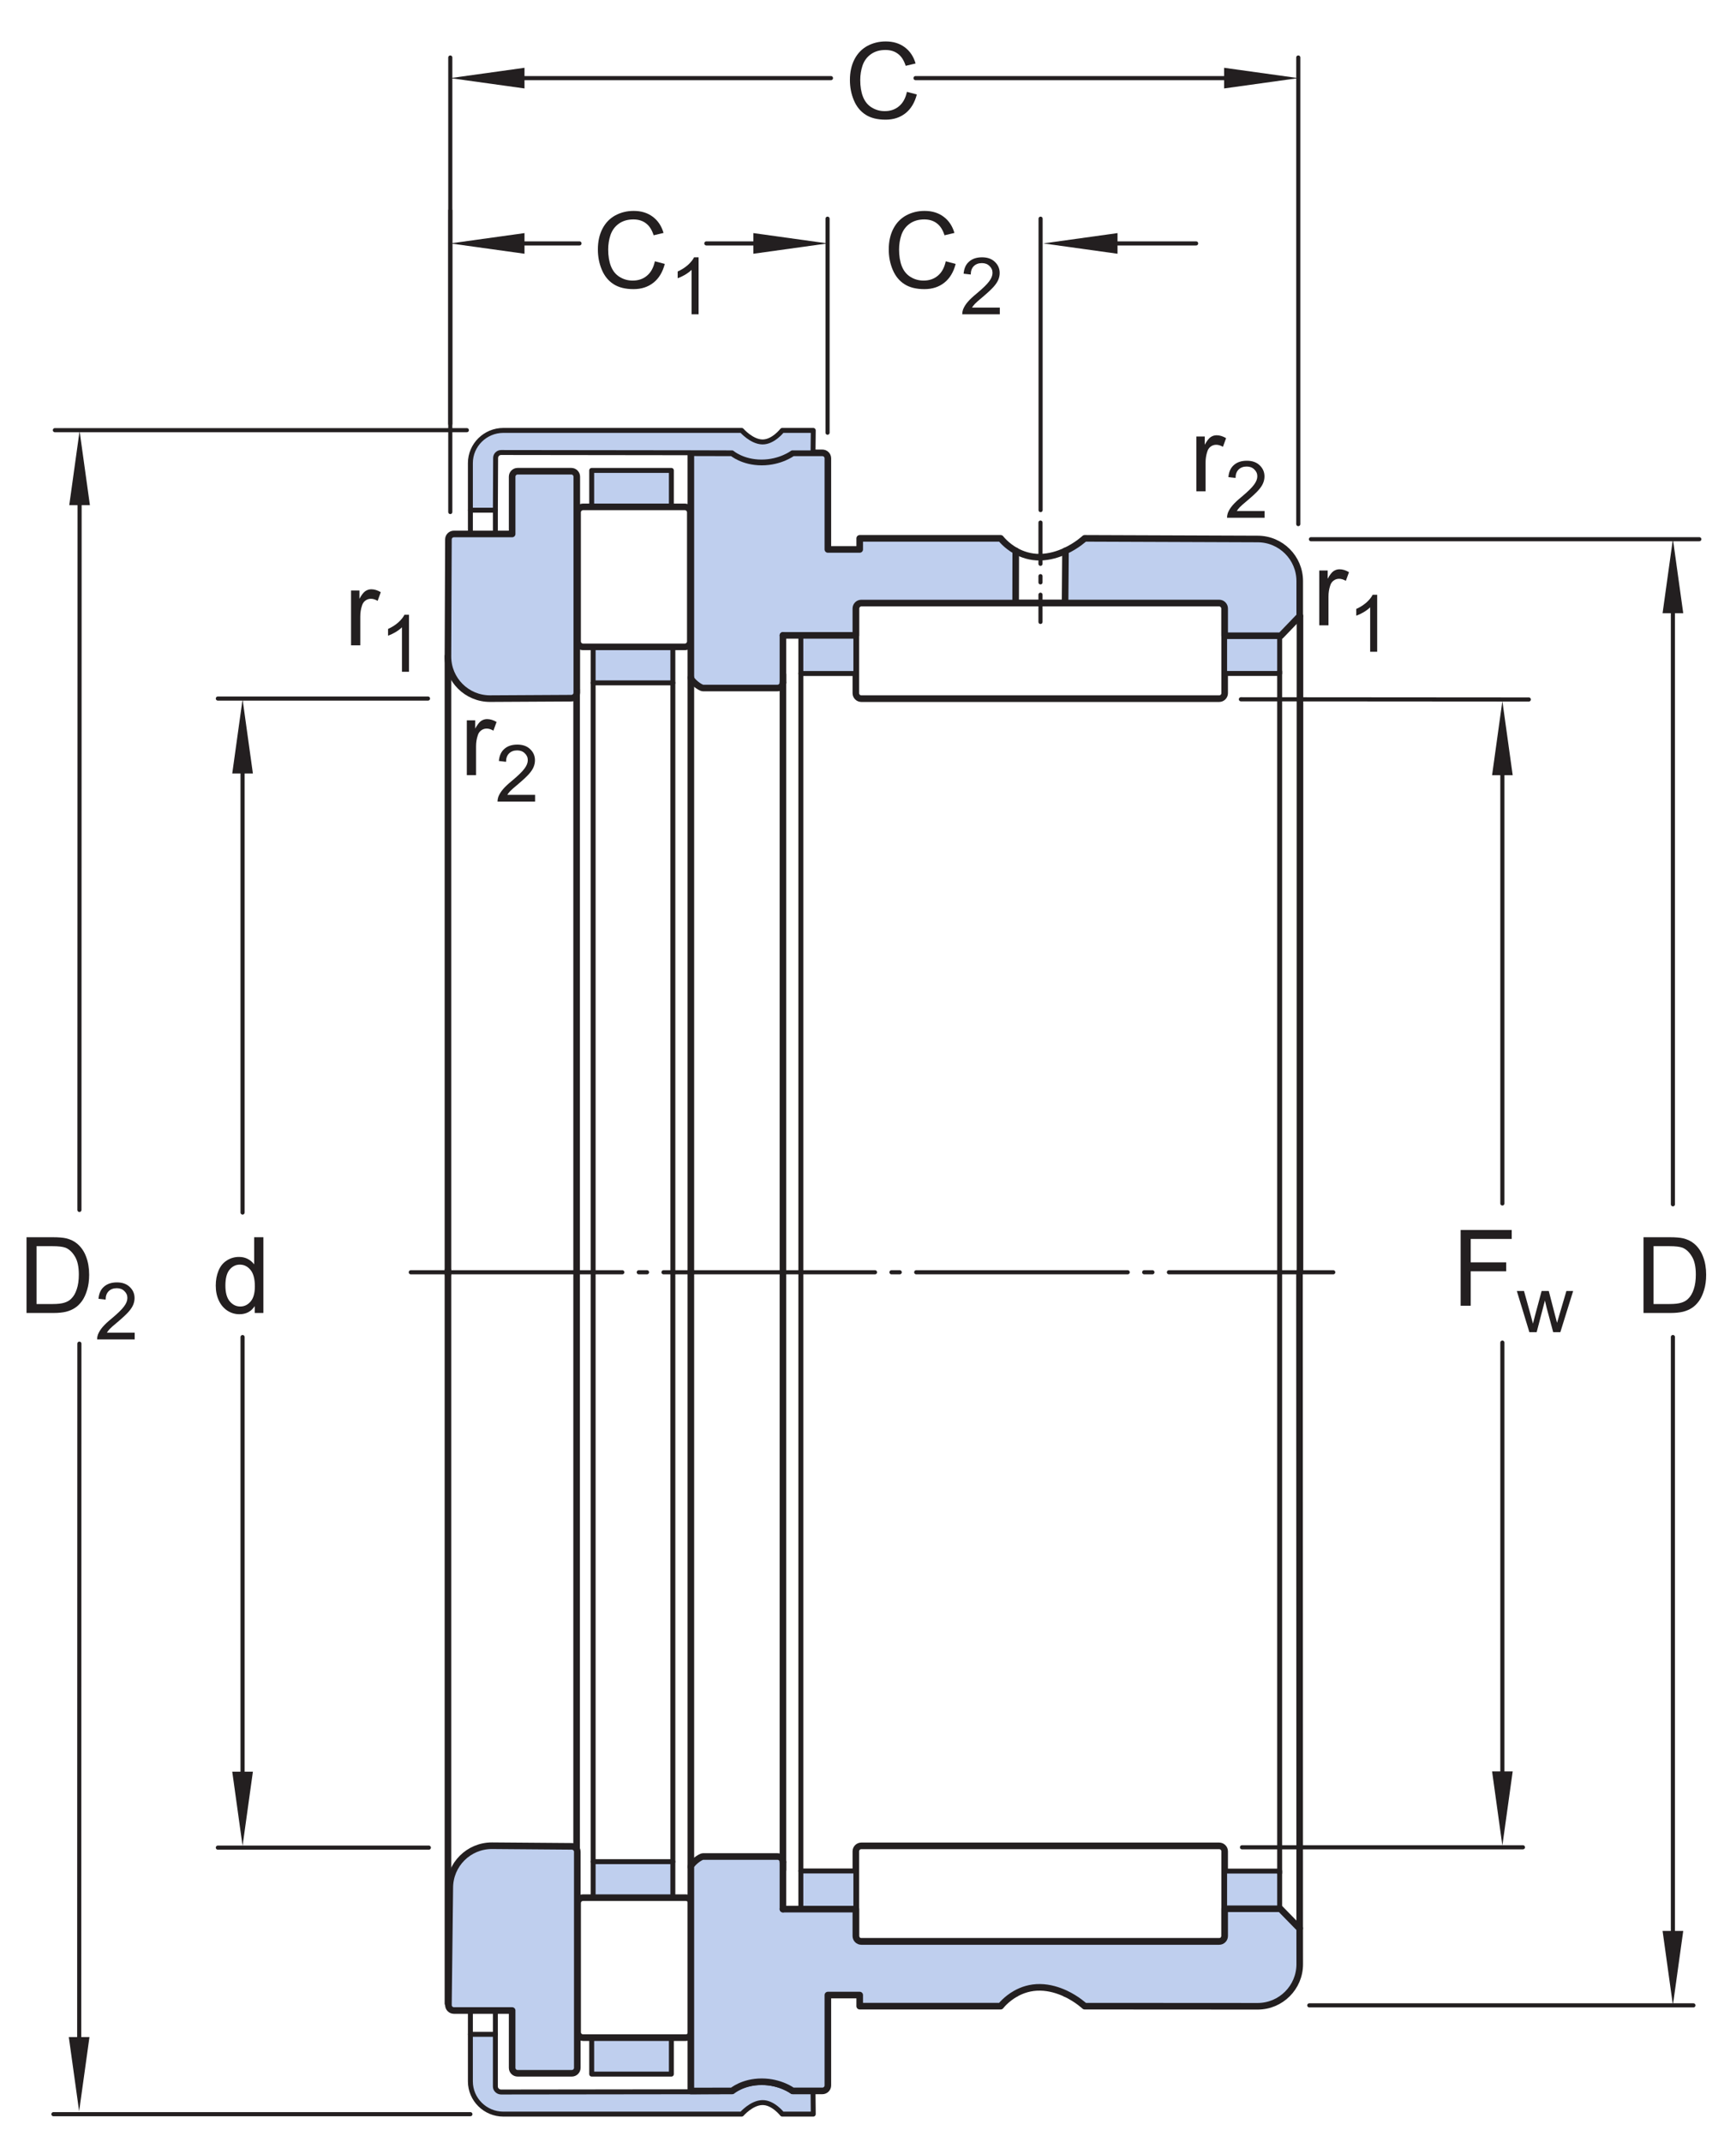 <?xml version="1.0" encoding="UTF-8"?>
<svg xmlns="http://www.w3.org/2000/svg" xmlns:xlink="http://www.w3.org/1999/xlink" width="197pt" height="243pt" viewBox="0 0 197 243" version="1.1">
<defs>
<g>
<symbol overflow="visible" id="glyph0-0">
<path style="stroke:none;" d="M 1.5 0 L 1.5 -7.5 L 7.5 -7.5 L 7.5 0 Z M 1.688 -0.188 L 7.312 -0.188 L 7.312 -7.312 L 1.688 -7.312 Z M 1.688 -0.188 "/>
</symbol>
<symbol overflow="visible" id="glyph0-1">
<path style="stroke:none;" d="M 0.984 0 L 0.984 -8.594 L 6.781 -8.594 L 6.781 -7.578 L 2.125 -7.578 L 2.125 -4.922 L 6.156 -4.922 L 6.156 -3.906 L 2.125 -3.906 L 2.125 0 Z M 0.984 0 "/>
</symbol>
<symbol overflow="visible" id="glyph0-2">
<path style="stroke:none;" d="M 0.781 0 L 0.781 -6.219 L 1.734 -6.219 L 1.734 -5.281 C 1.973 -5.719 2.191 -6.004 2.391 -6.141 C 2.598 -6.285 2.828 -6.359 3.078 -6.359 C 3.43 -6.359 3.789 -6.25 4.156 -6.031 L 3.797 -5.047 C 3.535 -5.203 3.281 -5.281 3.031 -5.281 C 2.789 -5.281 2.578 -5.207 2.391 -5.062 C 2.211 -4.926 2.086 -4.734 2.016 -4.484 C 1.891 -4.109 1.828 -3.703 1.828 -3.266 L 1.828 0 Z M 0.781 0 "/>
</symbol>
<symbol overflow="visible" id="glyph0-3">
<path style="stroke:none;" d="M 0.922 0 L 0.922 -8.594 L 3.891 -8.594 C 4.555 -8.594 5.066 -8.551 5.422 -8.469 C 5.91 -8.352 6.328 -8.148 6.672 -7.859 C 7.129 -7.473 7.469 -6.977 7.688 -6.375 C 7.914 -5.781 8.031 -5.102 8.031 -4.344 C 8.031 -3.688 7.953 -3.109 7.797 -2.609 C 7.648 -2.109 7.457 -1.691 7.219 -1.359 C 6.977 -1.023 6.711 -0.766 6.422 -0.578 C 6.141 -0.391 5.801 -0.242 5.406 -0.141 C 5.008 -0.047 4.551 0 4.031 0 Z M 2.062 -1.016 L 3.891 -1.016 C 4.461 -1.016 4.91 -1.066 5.234 -1.172 C 5.555 -1.273 5.812 -1.426 6 -1.625 C 6.27 -1.883 6.477 -2.242 6.625 -2.703 C 6.781 -3.16 6.859 -3.711 6.859 -4.359 C 6.859 -5.254 6.707 -5.941 6.406 -6.422 C 6.113 -6.91 5.758 -7.238 5.344 -7.406 C 5.031 -7.52 4.539 -7.578 3.875 -7.578 L 2.062 -7.578 Z M 2.062 -1.016 "/>
</symbol>
<symbol overflow="visible" id="glyph0-4">
<path style="stroke:none;" d="M 4.828 0 L 4.828 -0.781 C 4.43 -0.164 3.852 0.141 3.094 0.141 C 2.594 0.141 2.133 0.004 1.719 -0.266 C 1.301 -0.547 0.977 -0.93 0.75 -1.422 C 0.52 -1.91 0.406 -2.473 0.406 -3.109 C 0.406 -3.723 0.508 -4.285 0.719 -4.797 C 0.926 -5.305 1.238 -5.691 1.656 -5.953 C 2.07 -6.223 2.535 -6.359 3.047 -6.359 C 3.422 -6.359 3.754 -6.281 4.047 -6.125 C 4.336 -5.969 4.578 -5.766 4.766 -5.516 L 4.766 -8.594 L 5.812 -8.594 L 5.812 0 Z M 1.5 -3.109 C 1.5 -2.305 1.664 -1.707 2 -1.312 C 2.332 -0.926 2.727 -0.734 3.188 -0.734 C 3.645 -0.734 4.035 -0.922 4.359 -1.297 C 4.68 -1.672 4.844 -2.242 4.844 -3.016 C 4.844 -3.867 4.676 -4.492 4.344 -4.891 C 4.02 -5.285 3.617 -5.484 3.141 -5.484 C 2.672 -5.484 2.281 -5.289 1.969 -4.906 C 1.656 -4.531 1.5 -3.93 1.5 -3.109 Z M 1.5 -3.109 "/>
</symbol>
<symbol overflow="visible" id="glyph0-5">
<path style="stroke:none;" d="M 7.062 -3.016 L 8.188 -2.719 C 7.945 -1.789 7.52 -1.082 6.906 -0.594 C 6.289 -0.102 5.535 0.141 4.641 0.141 C 3.711 0.141 2.957 -0.047 2.375 -0.422 C 1.789 -0.797 1.348 -1.336 1.047 -2.047 C 0.742 -2.766 0.594 -3.535 0.594 -4.359 C 0.594 -5.254 0.766 -6.035 1.109 -6.703 C 1.453 -7.367 1.938 -7.875 2.562 -8.219 C 3.195 -8.562 3.895 -8.734 4.656 -8.734 C 5.508 -8.734 6.227 -8.516 6.812 -8.078 C 7.406 -7.641 7.816 -7.023 8.047 -6.234 L 6.922 -5.969 C 6.723 -6.594 6.43 -7.047 6.047 -7.328 C 5.672 -7.617 5.195 -7.766 4.625 -7.766 C 3.969 -7.766 3.414 -7.602 2.969 -7.281 C 2.531 -6.969 2.219 -6.547 2.031 -6.016 C 1.852 -5.484 1.766 -4.93 1.766 -4.359 C 1.766 -3.629 1.867 -2.992 2.078 -2.453 C 2.297 -1.91 2.629 -1.504 3.078 -1.234 C 3.523 -0.961 4.016 -0.828 4.547 -0.828 C 5.18 -0.828 5.719 -1.008 6.156 -1.375 C 6.602 -1.738 6.906 -2.285 7.062 -3.016 Z M 7.062 -3.016 "/>
</symbol>
<symbol overflow="visible" id="glyph1-0">
<path style="stroke:none;" d="M 1.125 0 L 1.125 -5.625 L 5.625 -5.625 L 5.625 0 Z M 1.266 -0.141 L 5.484 -0.141 L 5.484 -5.484 L 1.266 -5.484 Z M 1.266 -0.141 "/>
</symbol>
<symbol overflow="visible" id="glyph1-1">
<path style="stroke:none;" d="M 1.453 0 L 0.031 -4.672 L 0.844 -4.672 L 1.594 -1.969 L 1.859 -0.969 C 1.867 -1.02 1.953 -1.344 2.109 -1.938 L 2.844 -4.672 L 3.656 -4.672 L 4.359 -1.953 L 4.594 -1.062 L 4.859 -1.969 L 5.656 -4.672 L 6.422 -4.672 L 4.969 0 L 4.156 0 L 3.406 -2.797 L 3.219 -3.594 L 2.281 0 Z M 1.453 0 "/>
</symbol>
<symbol overflow="visible" id="glyph1-2">
<path style="stroke:none;" d="M 3.359 0 L 2.562 0 L 2.562 -5.047 C 2.375 -4.859 2.125 -4.672 1.812 -4.484 C 1.5 -4.305 1.223 -4.176 0.984 -4.094 L 0.984 -4.859 C 1.422 -5.055 1.805 -5.301 2.141 -5.594 C 2.473 -5.895 2.707 -6.188 2.844 -6.469 L 3.359 -6.469 Z M 3.359 0 "/>
</symbol>
<symbol overflow="visible" id="glyph1-3">
<path style="stroke:none;" d="M 4.531 -0.766 L 4.531 0 L 0.266 0 C 0.266 -0.188 0.297 -0.367 0.359 -0.547 C 0.473 -0.836 0.648 -1.125 0.891 -1.406 C 1.129 -1.688 1.473 -2.008 1.922 -2.375 C 2.617 -2.957 3.086 -3.414 3.328 -3.75 C 3.578 -4.082 3.703 -4.398 3.703 -4.703 C 3.703 -5.016 3.586 -5.273 3.359 -5.484 C 3.141 -5.703 2.852 -5.812 2.5 -5.812 C 2.113 -5.812 1.805 -5.695 1.578 -5.469 C 1.348 -5.238 1.234 -4.922 1.234 -4.516 L 0.422 -4.609 C 0.473 -5.211 0.68 -5.672 1.047 -5.984 C 1.41 -6.305 1.898 -6.469 2.516 -6.469 C 3.129 -6.469 3.613 -6.297 3.969 -5.953 C 4.332 -5.609 4.516 -5.188 4.516 -4.688 C 4.516 -4.426 4.461 -4.172 4.359 -3.922 C 4.254 -3.672 4.078 -3.406 3.828 -3.125 C 3.586 -2.852 3.188 -2.477 2.625 -2 C 2.145 -1.602 1.836 -1.332 1.703 -1.188 C 1.566 -1.039 1.457 -0.898 1.375 -0.766 Z M 4.531 -0.766 "/>
</symbol>
</g>
</defs>
<g id="surface1">
<path style="fill:none;stroke-width:7.48;stroke-linecap:round;stroke-linejoin:round;stroke:rgb(13.73%,12.16%,12.549%);stroke-opacity:1;stroke-miterlimit:4;" d="M 1383.516 1637.344 C 1386.953 1637.344 1389.727 1640.156 1389.727 1643.555 L 1389.727 1739.648 C 1389.727 1743.047 1386.953 1745.82 1383.516 1745.82 L 977.422 1745.82 C 973.984 1745.82 971.211 1743.047 971.211 1739.648 L 971.211 1643.555 C 971.211 1640.156 973.984 1637.344 977.422 1637.344 Z M 1383.516 1637.344 " transform="matrix(0.1,0,0,-0.1,0,243)"/>
<path style="fill-rule:nonzero;fill:rgb(74.864%,81.065%,93.063%);fill-opacity:1;stroke-width:5.61;stroke-linecap:round;stroke-linejoin:round;stroke:rgb(13.73%,12.16%,12.549%);stroke-opacity:1;stroke-miterlimit:4;" d="M 908.789 1665.859 L 971.211 1665.859 L 971.211 1709.141 L 908.789 1709.141 Z M 908.789 1665.859 " transform="matrix(0.1,0,0,-0.1,0,243)"/>
<path style="fill:none;stroke-width:4.68;stroke-linecap:round;stroke-linejoin:round;stroke:rgb(13.73%,12.16%,12.549%);stroke-opacity:1;stroke-dasharray:240,18.71,9.35,18.71;stroke-miterlimit:4;" d="M 466.172 986.562 L 1512.969 986.562 " transform="matrix(0.1,0,0,-0.1,0,243)"/>
<path style="fill-rule:nonzero;fill:rgb(74.864%,81.065%,93.063%);fill-opacity:1;stroke-width:5.61;stroke-linecap:round;stroke-linejoin:round;stroke:rgb(13.73%,12.16%,12.549%);stroke-opacity:1;stroke-miterlimit:4;" d="M 1389.688 1665.938 L 1452.148 1665.938 L 1452.148 1709.219 L 1389.688 1709.219 Z M 1389.688 1665.938 " transform="matrix(0.1,0,0,-0.1,0,243)"/>
<path style="fill:none;stroke-width:5.61;stroke-linecap:round;stroke-linejoin:round;stroke:rgb(13.73%,12.16%,12.549%);stroke-opacity:1;stroke-miterlimit:4;" d="M 908.789 1665.859 L 908.789 986.562 " transform="matrix(0.1,0,0,-0.1,0,243)"/>
<path style="fill:none;stroke-width:5.61;stroke-linecap:round;stroke-linejoin:round;stroke:rgb(13.73%,12.16%,12.549%);stroke-opacity:1;stroke-miterlimit:4;" d="M 1452.148 1668.047 L 1452.148 986.562 " transform="matrix(0.1,0,0,-0.1,0,243)"/>
<path style="fill:none;stroke-width:7.48;stroke-linecap:round;stroke-linejoin:round;stroke:rgb(13.73%,12.16%,12.549%);stroke-opacity:1;stroke-miterlimit:4;" d="M 508.32 1685.508 L 508.32 984.375 " transform="matrix(0.1,0,0,-0.1,0,243)"/>
<path style="fill:none;stroke-width:7.48;stroke-linecap:round;stroke-linejoin:round;stroke:rgb(13.73%,12.16%,12.549%);stroke-opacity:1;stroke-miterlimit:4;" d="M 888.477 1664.766 L 888.477 987.695 " transform="matrix(0.1,0,0,-0.1,0,243)"/>
<path style="fill:none;stroke-width:4.68;stroke-linecap:round;stroke-linejoin:round;stroke:rgb(13.73%,12.16%,12.549%);stroke-opacity:1;stroke-dasharray:46.77,14.03,7.02,14.03;stroke-miterlimit:4;" d="M 1180.742 1837.109 L 1180.742 1724.414 " transform="matrix(0.1,0,0,-0.1,0,243)"/>
<path style="fill:none;stroke-width:7.48;stroke-linecap:round;stroke-linejoin:round;stroke:rgb(13.73%,12.16%,12.549%);stroke-opacity:1;stroke-miterlimit:4;" d="M 1208.633 1745.82 L 1152.773 1745.82 " transform="matrix(0.1,0,0,-0.1,0,243)"/>
<path style="fill-rule:nonzero;fill:rgb(74.864%,81.065%,93.063%);fill-opacity:1;stroke-width:7.48;stroke-linecap:round;stroke-linejoin:round;stroke:rgb(13.73%,12.16%,12.549%);stroke-opacity:1;stroke-miterlimit:4;" d="M 888.477 1709.141 L 971.211 1709.141 L 971.211 1739.609 C 971.211 1743.047 973.984 1745.82 977.422 1745.82 L 1152.773 1745.82 L 1152.539 1745.859 L 1152.656 1805.117 L 1152.656 1804.961 C 1141.602 1811.172 1135.547 1819.219 1135.547 1819.219 L 975.586 1819.219 L 975.586 1806.641 L 939.453 1806.641 L 939.453 1910 C 939.453 1913.438 936.641 1916.211 933.242 1916.211 L 899.453 1916.211 C 899.453 1916.211 885.781 1905.781 864.414 1905.781 C 843.008 1905.781 830.977 1916.211 830.977 1916.211 L 783.984 1916.328 L 783.984 1661.133 C 783.984 1657.695 794.453 1649.414 797.891 1649.414 L 882.266 1649.414 C 885.703 1649.414 888.477 1652.188 888.477 1655.625 " transform="matrix(0.1,0,0,-0.1,0,243)"/>
<path style="fill:none;stroke-width:7.48;stroke-linecap:round;stroke-linejoin:round;stroke:rgb(13.73%,12.16%,12.549%);stroke-opacity:1;stroke-miterlimit:4;" d="M 1208.945 1804.883 C 1200.898 1801.133 1191.133 1798.086 1180.469 1797.852 C 1169.258 1797.656 1159.883 1800.938 1152.656 1804.961 " transform="matrix(0.1,0,0,-0.1,0,243)"/>
<path style=" stroke:none;fill-rule:nonzero;fill:rgb(74.864%,81.065%,93.063%);fill-opacity:1;" d="M 56.242 51.961 C 56.242 51.617 56.52 51.34 56.863 51.34 L 78.922 51.367 L 83.07 51.379 C 83.07 51.379 84.277 52.422 86.41 52.422 C 88.547 52.422 89.918 51.379 89.918 51.379 L 92.262 51.379 L 92.289 48.832 L 88.77 48.832 C 88.77 48.832 87.734 50.168 86.508 50.141 C 85.281 50.113 84.164 48.832 84.164 48.832 L 57.117 48.832 C 55.07 48.832 53.379 50.492 53.379 52.543 L 53.379 57.883 L 56.215 57.883 "/>
<path style="fill:none;stroke-width:5.61;stroke-linecap:round;stroke-linejoin:round;stroke:rgb(13.73%,12.16%,12.549%);stroke-opacity:1;stroke-miterlimit:4;" d="M 562.422 1910.391 C 562.422 1913.828 565.195 1916.602 568.633 1916.602 L 789.219 1916.328 L 830.703 1916.211 C 830.703 1916.211 842.773 1905.781 864.102 1905.781 C 885.469 1905.781 899.18 1916.211 899.18 1916.211 L 922.617 1916.211 L 922.891 1941.68 L 887.695 1941.68 C 887.695 1941.68 877.344 1928.32 865.078 1928.594 C 852.812 1928.867 841.641 1941.68 841.641 1941.68 L 571.172 1941.68 C 550.703 1941.68 533.789 1925.078 533.789 1904.57 L 533.789 1851.172 L 562.148 1851.172 Z M 562.422 1910.391 " transform="matrix(0.1,0,0,-0.1,0,243)"/>
<path style="fill:none;stroke-width:5.61;stroke-linecap:round;stroke-linejoin:round;stroke:rgb(13.73%,12.16%,12.549%);stroke-opacity:1;stroke-miterlimit:4;" d="M 533.789 1851.172 L 533.789 1823.906 " transform="matrix(0.1,0,0,-0.1,0,243)"/>
<path style="fill:none;stroke-width:5.61;stroke-linecap:round;stroke-linejoin:round;stroke:rgb(13.73%,12.16%,12.549%);stroke-opacity:1;stroke-miterlimit:4;" d="M 562.148 1851.172 L 562.148 1823.906 " transform="matrix(0.1,0,0,-0.1,0,243)"/>
<path style="fill-rule:nonzero;fill:rgb(74.864%,81.065%,93.063%);fill-opacity:1;stroke-width:5.61;stroke-linecap:round;stroke-linejoin:round;stroke:rgb(13.73%,12.16%,12.549%);stroke-opacity:1;stroke-miterlimit:4;" d="M 671.445 1855.469 L 761.875 1855.469 L 761.875 1896.289 L 671.445 1896.289 Z M 671.445 1855.469 " transform="matrix(0.1,0,0,-0.1,0,243)"/>
<path style="fill-rule:nonzero;fill:rgb(74.864%,81.065%,93.063%);fill-opacity:1;stroke-width:5.61;stroke-linecap:round;stroke-linejoin:round;stroke:rgb(13.73%,12.16%,12.549%);stroke-opacity:1;stroke-miterlimit:4;" d="M 673.086 1655.273 L 763.555 1655.273 L 763.555 1696.094 L 673.086 1696.094 Z M 673.086 1655.273 " transform="matrix(0.1,0,0,-0.1,0,243)"/>
<path style="fill:none;stroke-width:7.48;stroke-linecap:round;stroke-linejoin:round;stroke:rgb(13.73%,12.16%,12.549%);stroke-opacity:1;stroke-miterlimit:4;" d="M 777.109 1696.094 C 780.586 1696.094 783.359 1698.906 783.359 1702.344 L 783.359 1848.672 C 783.359 1852.148 780.586 1854.922 777.109 1854.922 L 661.719 1854.922 C 658.242 1854.922 655.43 1852.148 655.43 1848.672 L 655.43 1702.344 C 655.43 1698.906 658.242 1696.094 661.719 1696.094 Z M 777.109 1696.094 " transform="matrix(0.1,0,0,-0.1,0,243)"/>
<path style="fill:none;stroke-width:7.48;stroke-linecap:round;stroke-linejoin:round;stroke:rgb(13.73%,12.16%,12.549%);stroke-opacity:1;stroke-miterlimit:4;" d="M 654.336 1647.539 L 654.336 985.742 " transform="matrix(0.1,0,0,-0.1,0,243)"/>
<path style="fill:none;stroke-width:5.61;stroke-linecap:round;stroke-linejoin:round;stroke:rgb(13.73%,12.16%,12.549%);stroke-opacity:1;stroke-miterlimit:4;" d="M 673.086 1655.273 L 673.086 985.742 " transform="matrix(0.1,0,0,-0.1,0,243)"/>
<path style="fill:none;stroke-width:5.61;stroke-linecap:round;stroke-linejoin:round;stroke:rgb(13.73%,12.16%,12.549%);stroke-opacity:1;stroke-miterlimit:4;" d="M 763.555 1655.273 L 763.555 985.742 " transform="matrix(0.1,0,0,-0.1,0,243)"/>
<path style="fill:none;stroke-width:7.48;stroke-linecap:round;stroke-linejoin:round;stroke:rgb(13.73%,12.16%,12.549%);stroke-opacity:1;stroke-miterlimit:4;" d="M 783.984 1661.133 L 783.984 985.742 " transform="matrix(0.1,0,0,-0.1,0,243)"/>
<path style="fill:none;stroke-width:7.48;stroke-linecap:round;stroke-linejoin:round;stroke:rgb(13.73%,12.16%,12.549%);stroke-opacity:1;stroke-miterlimit:4;" d="M 1383.516 335.781 C 1386.953 335.781 1389.727 333.008 1389.727 329.57 L 1389.727 233.516 C 1389.727 230.078 1386.953 227.305 1383.516 227.305 L 977.422 227.305 C 973.984 227.305 971.211 230.078 971.211 233.516 L 971.211 329.57 C 971.211 333.008 973.984 335.781 977.422 335.781 Z M 1383.516 335.781 " transform="matrix(0.1,0,0,-0.1,0,243)"/>
<path style="fill-rule:nonzero;fill:rgb(74.864%,81.065%,93.063%);fill-opacity:1;stroke-width:5.61;stroke-linecap:round;stroke-linejoin:round;stroke:rgb(13.73%,12.16%,12.549%);stroke-opacity:1;stroke-miterlimit:4;" d="M 908.789 264.023 L 971.211 264.023 L 971.211 307.305 L 908.789 307.305 Z M 908.789 264.023 " transform="matrix(0.1,0,0,-0.1,0,243)"/>
<path style="fill-rule:nonzero;fill:rgb(74.864%,81.065%,93.063%);fill-opacity:1;stroke-width:5.61;stroke-linecap:round;stroke-linejoin:round;stroke:rgb(13.73%,12.16%,12.549%);stroke-opacity:1;stroke-miterlimit:4;" d="M 1389.688 263.945 L 1452.148 263.945 L 1452.148 307.188 L 1389.688 307.188 Z M 1389.688 263.945 " transform="matrix(0.1,0,0,-0.1,0,243)"/>
<path style="fill:none;stroke-width:5.61;stroke-linecap:round;stroke-linejoin:round;stroke:rgb(13.73%,12.16%,12.549%);stroke-opacity:1;stroke-miterlimit:4;" d="M 908.789 307.305 L 908.789 986.562 " transform="matrix(0.1,0,0,-0.1,0,243)"/>
<path style="fill:none;stroke-width:5.61;stroke-linecap:round;stroke-linejoin:round;stroke:rgb(13.73%,12.16%,12.549%);stroke-opacity:1;stroke-miterlimit:4;" d="M 1452.148 305.078 L 1452.148 986.562 " transform="matrix(0.1,0,0,-0.1,0,243)"/>
<path style="fill:none;stroke-width:7.48;stroke-linecap:round;stroke-linejoin:round;stroke:rgb(13.73%,12.16%,12.549%);stroke-opacity:1;stroke-miterlimit:4;" d="M 508.32 156.914 L 508.32 988.75 " transform="matrix(0.1,0,0,-0.1,0,243)"/>
<path style="fill:none;stroke-width:7.48;stroke-linecap:round;stroke-linejoin:round;stroke:rgb(13.73%,12.16%,12.549%);stroke-opacity:1;stroke-miterlimit:4;" d="M 888.477 308.398 L 888.477 985.469 " transform="matrix(0.1,0,0,-0.1,0,243)"/>
<path style=" stroke:none;fill-rule:nonzero;fill:rgb(74.864%,81.065%,93.063%);fill-opacity:1;" d="M 56.215 236.727 C 56.215 237.07 56.52 237.348 56.863 237.348 L 78.922 237.32 L 83.07 237.305 C 83.07 237.305 84.277 236.266 86.41 236.266 C 88.547 236.266 89.918 237.305 89.918 237.305 L 92.262 237.305 L 92.289 239.855 L 88.77 239.855 C 88.77 239.855 87.734 238.52 86.508 238.547 C 85.281 238.57 84.164 239.855 84.164 239.855 L 57.117 239.855 C 55.07 239.855 53.379 238.195 53.379 236.145 L 53.379 230.801 L 56.215 230.801 "/>
<path style="fill:none;stroke-width:5.61;stroke-linecap:round;stroke-linejoin:round;stroke:rgb(13.73%,12.16%,12.549%);stroke-opacity:1;stroke-miterlimit:4;" d="M 562.148 62.734 C 562.148 59.297 565.195 56.523 568.633 56.523 L 789.219 56.797 L 830.703 56.953 C 830.703 56.953 842.773 67.344 864.102 67.344 C 885.469 67.344 899.18 56.953 899.18 56.953 L 922.617 56.953 L 922.891 31.445 L 887.695 31.445 C 887.695 31.445 877.344 44.805 865.078 44.531 C 852.812 44.297 841.641 31.445 841.641 31.445 L 571.172 31.445 C 550.703 31.445 533.789 48.047 533.789 68.555 L 533.789 121.992 L 562.148 121.992 Z M 562.148 62.734 " transform="matrix(0.1,0,0,-0.1,0,243)"/>
<path style="fill:none;stroke-width:5.61;stroke-linecap:round;stroke-linejoin:round;stroke:rgb(13.73%,12.16%,12.549%);stroke-opacity:1;stroke-miterlimit:4;" d="M 533.789 121.992 L 533.789 149.258 " transform="matrix(0.1,0,0,-0.1,0,243)"/>
<path style="fill:none;stroke-width:5.61;stroke-linecap:round;stroke-linejoin:round;stroke:rgb(13.73%,12.16%,12.549%);stroke-opacity:1;stroke-miterlimit:4;" d="M 562.148 121.992 L 562.148 149.258 " transform="matrix(0.1,0,0,-0.1,0,243)"/>
<path style="fill-rule:nonzero;fill:rgb(74.864%,81.065%,93.063%);fill-opacity:1;stroke-width:5.61;stroke-linecap:round;stroke-linejoin:round;stroke:rgb(13.73%,12.16%,12.549%);stroke-opacity:1;stroke-miterlimit:4;" d="M 671.445 76.836 L 761.875 76.836 L 761.875 117.656 L 671.445 117.656 Z M 671.445 76.836 " transform="matrix(0.1,0,0,-0.1,0,243)"/>
<path style="fill-rule:nonzero;fill:rgb(74.864%,81.065%,93.063%);fill-opacity:1;stroke-width:5.61;stroke-linecap:round;stroke-linejoin:round;stroke:rgb(13.73%,12.16%,12.549%);stroke-opacity:1;stroke-miterlimit:4;" d="M 673.086 277.031 L 763.555 277.031 L 763.555 317.852 L 673.086 317.852 Z M 673.086 277.031 " transform="matrix(0.1,0,0,-0.1,0,243)"/>
<path style="fill:none;stroke-width:7.48;stroke-linecap:round;stroke-linejoin:round;stroke:rgb(13.73%,12.16%,12.549%);stroke-opacity:1;stroke-miterlimit:4;" d="M 778.242 277.031 C 781.719 277.031 784.492 274.258 784.492 270.781 L 784.492 124.453 C 784.492 121.016 781.719 118.203 778.242 118.203 L 661.719 118.203 C 658.242 118.203 655.43 121.016 655.43 124.453 L 655.43 270.781 C 655.43 274.258 658.242 277.031 661.719 277.031 Z M 778.242 277.031 " transform="matrix(0.1,0,0,-0.1,0,243)"/>
<path style="fill:none;stroke-width:7.48;stroke-linecap:round;stroke-linejoin:round;stroke:rgb(13.73%,12.16%,12.549%);stroke-opacity:1;stroke-miterlimit:4;" d="M 654.336 325.586 L 654.336 987.383 " transform="matrix(0.1,0,0,-0.1,0,243)"/>
<path style="fill:none;stroke-width:5.61;stroke-linecap:round;stroke-linejoin:round;stroke:rgb(13.73%,12.16%,12.549%);stroke-opacity:1;stroke-miterlimit:4;" d="M 673.086 317.852 L 673.086 987.383 " transform="matrix(0.1,0,0,-0.1,0,243)"/>
<path style="fill:none;stroke-width:5.61;stroke-linecap:round;stroke-linejoin:round;stroke:rgb(13.73%,12.16%,12.549%);stroke-opacity:1;stroke-miterlimit:4;" d="M 763.555 317.852 L 763.555 987.383 " transform="matrix(0.1,0,0,-0.1,0,243)"/>
<path style="fill:none;stroke-width:7.48;stroke-linecap:round;stroke-linejoin:round;stroke:rgb(13.73%,12.16%,12.549%);stroke-opacity:1;stroke-miterlimit:4;" d="M 783.984 311.992 L 783.984 987.383 " transform="matrix(0.1,0,0,-0.1,0,243)"/>
<path style=" stroke:none;fill-rule:nonzero;fill:rgb(74.864%,81.065%,93.063%);fill-opacity:1;" d="M 51.043 214.18 C 51.043 211.543 53.18 209.406 55.816 209.406 L 64.891 209.477 C 65.23 209.477 65.512 209.758 65.512 210.098 L 65.512 234.602 C 65.512 234.945 65.23 235.223 64.891 235.223 L 58.738 235.223 C 58.395 235.223 58.117 234.945 58.117 234.602 L 58.117 228.102 L 51.508 228.102 C 51.164 228.102 50.887 227.824 50.887 227.48 "/>
<path style="fill:none;stroke-width:7.48;stroke-linecap:round;stroke-linejoin:round;stroke:rgb(13.73%,12.16%,12.549%);stroke-opacity:1;stroke-miterlimit:4;" d="M 510.43 288.203 C 510.43 314.57 531.797 335.938 558.164 335.938 L 648.906 335.234 C 652.305 335.234 655.117 332.422 655.117 329.023 L 655.117 83.984 C 655.117 80.547 652.305 77.773 648.906 77.773 L 587.383 77.773 C 583.945 77.773 581.172 80.547 581.172 83.984 L 581.172 148.984 L 515.078 148.984 C 511.641 148.984 508.867 151.758 508.867 155.195 Z M 510.43 288.203 " transform="matrix(0.1,0,0,-0.1,0,243)"/>
<path style="fill-rule:nonzero;fill:rgb(74.864%,81.065%,93.063%);fill-opacity:1;stroke-width:7.48;stroke-linecap:round;stroke-linejoin:round;stroke:rgb(13.73%,12.16%,12.549%);stroke-opacity:1;stroke-miterlimit:4;" d="M 888.477 317.5 C 888.477 320.938 885.703 323.711 882.266 323.711 L 797.891 323.711 C 794.453 323.711 783.984 315.43 783.984 311.992 L 783.984 57.656 L 830.977 57.773 C 830.977 57.773 843.008 68.164 864.414 68.164 C 885.781 68.164 899.453 57.773 899.453 57.773 L 933.242 57.773 C 936.641 57.773 939.453 60.586 939.453 63.984 L 939.453 166.523 L 975.586 166.523 L 975.586 153.906 L 1135.547 153.906 C 1135.547 153.906 1141.602 161.953 1152.656 168.164 L 1152.656 168.008 L 1152.656 168.164 C 1159.883 172.227 1169.258 175.469 1180.469 175.273 C 1191.133 175.078 1200.898 171.992 1208.945 168.281 L 1209.102 168.008 L 1208.945 168.281 C 1222.305 162.031 1230.859 153.906 1230.859 153.906 L 1427.188 153.789 C 1453.516 153.789 1474.922 175.156 1474.922 201.523 L 1474.883 242.227 L 1474.648 242.109 L 1452.852 264.414 L 1389.727 264.414 L 1389.727 233.516 C 1389.727 230.078 1386.953 227.305 1383.516 227.305 L 977.422 227.305 C 973.984 227.305 971.211 230.078 971.211 233.516 L 971.211 264.023 L 888.477 264.023 " transform="matrix(0.1,0,0,-0.1,0,243)"/>
<path style="fill:none;stroke-width:7.48;stroke-linecap:round;stroke-linejoin:round;stroke:rgb(13.73%,12.16%,12.549%);stroke-opacity:1;stroke-miterlimit:4;" d="M 1474.883 242.227 L 1474.648 986.562 " transform="matrix(0.1,0,0,-0.1,0,243)"/>
<path style=" stroke:none;fill-rule:nonzero;fill:rgb(74.864%,81.065%,93.063%);fill-opacity:1;" d="M 147.492 69.891 L 147.492 65.93 C 147.492 63.289 145.352 61.152 142.719 61.152 L 123.086 61.078 C 123.086 61.078 122.23 61.891 120.895 62.512 L 120.91 62.488 L 120.863 68.414 L 138.352 68.414 C 138.695 68.414 138.973 68.695 138.973 69.035 L 138.973 72.129 L 145.34 72.129 "/>
<path style="fill:none;stroke-width:7.48;stroke-linecap:round;stroke-linejoin:round;stroke:rgb(13.73%,12.16%,12.549%);stroke-opacity:1;stroke-miterlimit:4;" d="M 1474.922 1731.094 L 1474.922 1770.703 C 1474.922 1797.109 1453.516 1818.477 1427.188 1818.477 L 1230.859 1819.219 C 1230.859 1819.219 1222.305 1811.094 1208.945 1804.883 L 1209.102 1805.117 L 1208.633 1745.859 L 1383.516 1745.859 C 1386.953 1745.859 1389.727 1743.047 1389.727 1739.648 L 1389.727 1708.711 L 1453.398 1708.711 Z M 1474.922 1731.094 " transform="matrix(0.1,0,0,-0.1,0,243)"/>
<path style="fill:none;stroke-width:7.48;stroke-linecap:round;stroke-linejoin:round;stroke:rgb(13.73%,12.16%,12.549%);stroke-opacity:1;stroke-miterlimit:4;" d="M 1475.195 1731.055 L 1475.195 986.562 " transform="matrix(0.1,0,0,-0.1,0,243)"/>
<path style=" stroke:none;fill-rule:nonzero;fill:rgb(74.864%,81.065%,93.063%);fill-opacity:1;" d="M 50.832 74.488 C 50.832 77.125 52.969 79.262 55.605 79.262 L 64.832 79.211 C 65.176 79.211 65.453 78.93 65.453 78.59 L 65.453 54.082 C 65.453 53.742 65.176 53.461 64.832 53.461 L 58.738 53.461 C 58.395 53.461 58.117 53.742 58.117 54.082 L 58.117 60.582 L 51.508 60.582 C 51.164 60.582 50.887 60.859 50.887 61.203 "/>
<path style="fill:none;stroke-width:7.48;stroke-linecap:round;stroke-linejoin:round;stroke:rgb(13.73%,12.16%,12.549%);stroke-opacity:1;stroke-miterlimit:4;" d="M 508.32 1685.117 C 508.32 1658.75 529.688 1637.383 556.055 1637.383 L 648.32 1637.891 C 651.758 1637.891 654.531 1640.703 654.531 1644.102 L 654.531 1889.18 C 654.531 1892.578 651.758 1895.391 648.32 1895.391 L 587.383 1895.391 C 583.945 1895.391 581.172 1892.578 581.172 1889.18 L 581.172 1824.18 L 515.078 1824.18 C 511.641 1824.18 508.867 1821.406 508.867 1817.969 Z M 508.32 1685.117 " transform="matrix(0.1,0,0,-0.1,0,243)"/>
<path style="fill:none;stroke-width:7.48;stroke-linecap:round;stroke-linejoin:round;stroke:rgb(13.73%,12.16%,12.549%);stroke-opacity:1;stroke-miterlimit:4;" d="M 888.477 1655.625 L 888.477 1709.141 " transform="matrix(0.1,0,0,-0.1,0,243)"/>
<path style="fill:none;stroke-width:7.48;stroke-linecap:round;stroke-linejoin:round;stroke:rgb(13.73%,12.16%,12.549%);stroke-opacity:1;stroke-miterlimit:4;" d="M 888.477 317.5 L 888.477 264.023 " transform="matrix(0.1,0,0,-0.1,0,243)"/>
<path style="fill:none;stroke-width:4.68;stroke-linecap:round;stroke-linejoin:round;stroke:rgb(13.73%,12.16%,12.549%);stroke-opacity:1;stroke-miterlimit:1;" d="M 1704.883 906.758 L 1704.883 396.172 " transform="matrix(0.1,0,0,-0.1,0,243)"/>
<path style="fill:none;stroke-width:4.68;stroke-linecap:round;stroke-linejoin:round;stroke:rgb(13.73%,12.16%,12.549%);stroke-opacity:1;stroke-miterlimit:1;" d="M 1704.883 1593.516 L 1704.883 1064.609 " transform="matrix(0.1,0,0,-0.1,0,243)"/>
<path style=" stroke:none;fill-rule:nonzero;fill:rgb(13.73%,12.16%,12.549%);fill-opacity:1;" d="M 169.32 87.953 L 170.488 79.535 L 171.66 87.953 "/>
<path style=" stroke:none;fill-rule:nonzero;fill:rgb(13.73%,12.16%,12.549%);fill-opacity:1;" d="M 171.66 200.969 L 170.488 209.387 L 169.32 200.969 "/>
<g style="fill:rgb(13.73%,12.16%,12.549%);fill-opacity:1;">
  <use xlink:href="#glyph0-1" x="164.768" y="148.141"/>
</g>
<g style="fill:rgb(13.73%,12.16%,12.549%);fill-opacity:1;">
  <use xlink:href="#glyph1-1" x="172.098" y="151.141"/>
</g>
<path style="fill:none;stroke-width:4.68;stroke-linecap:round;stroke-linejoin:round;stroke:rgb(13.73%,12.16%,12.549%);stroke-opacity:1;stroke-miterlimit:1;" d="M 90.078 905.547 L 89.883 113.242 " transform="matrix(0.1,0,0,-0.1,0,243)"/>
<path style="fill:none;stroke-width:4.68;stroke-linecap:round;stroke-linejoin:round;stroke:rgb(13.73%,12.16%,12.549%);stroke-opacity:1;stroke-miterlimit:1;" d="M 90.312 1870.234 L 90.117 1057.305 " transform="matrix(0.1,0,0,-0.1,0,243)"/>
<path style=" stroke:none;fill-rule:nonzero;fill:rgb(13.73%,12.16%,12.549%);fill-opacity:1;" d="M 10.152 231.117 L 8.98 239.539 L 7.809 231.117 "/>
<path style="fill:none;stroke-width:4.68;stroke-linecap:round;stroke-linejoin:round;stroke:rgb(13.73%,12.16%,12.549%);stroke-opacity:1;stroke-miterlimit:1;" d="M 529.766 1941.953 L 62.266 1941.953 " transform="matrix(0.1,0,0,-0.1,0,243)"/>
<path style=" stroke:none;fill-rule:nonzero;fill:rgb(13.73%,12.16%,12.549%);fill-opacity:1;" d="M 26.355 87.758 L 27.527 79.336 L 28.699 87.758 "/>
<path style="fill:none;stroke-width:4.68;stroke-linecap:round;stroke-linejoin:round;stroke:rgb(13.73%,12.16%,12.549%);stroke-opacity:1;stroke-miterlimit:1;" d="M 485.664 1637.461 L 247.227 1637.461 " transform="matrix(0.1,0,0,-0.1,0,243)"/>
<path style="fill:none;stroke-width:4.68;stroke-linecap:round;stroke-linejoin:round;stroke:rgb(13.73%,12.16%,12.549%);stroke-opacity:1;stroke-miterlimit:1;" d="M 533.789 31.367 L 60.625 31.367 " transform="matrix(0.1,0,0,-0.1,0,243)"/>
<path style=" stroke:none;fill-rule:nonzero;fill:rgb(13.73%,12.16%,12.549%);fill-opacity:1;" d="M 28.699 201.004 L 27.527 209.422 L 26.355 201.004 "/>
<path style="fill:none;stroke-width:4.68;stroke-linecap:round;stroke-linejoin:round;stroke:rgb(13.73%,12.16%,12.549%);stroke-opacity:1;stroke-miterlimit:1;" d="M 275.273 913.047 L 275.273 381.68 " transform="matrix(0.1,0,0,-0.1,0,243)"/>
<path style="fill:none;stroke-width:4.68;stroke-linecap:round;stroke-linejoin:round;stroke:rgb(13.73%,12.16%,12.549%);stroke-opacity:1;stroke-miterlimit:1;" d="M 275.273 1596.914 L 275.273 1054.336 " transform="matrix(0.1,0,0,-0.1,0,243)"/>
<path style="fill:none;stroke-width:4.68;stroke-linecap:round;stroke-linejoin:round;stroke:rgb(13.73%,12.16%,12.549%);stroke-opacity:1;stroke-miterlimit:1;" d="M 486.641 333.789 L 247.227 333.789 " transform="matrix(0.1,0,0,-0.1,0,243)"/>
<g style="fill:rgb(13.73%,12.16%,12.549%);fill-opacity:1;">
  <use xlink:href="#glyph0-2" x="39.056" y="73.216"/>
</g>
<g style="fill:rgb(13.73%,12.16%,12.549%);fill-opacity:1;">
  <use xlink:href="#glyph1-2" x="43.052" y="76.216"/>
</g>
<path style="fill:none;stroke-width:4.68;stroke-linecap:round;stroke-linejoin:round;stroke:rgb(13.73%,12.16%,12.549%);stroke-opacity:1;stroke-miterlimit:1;" d="M 1408.164 1636.641 L 1734.883 1636.406 " transform="matrix(0.1,0,0,-0.1,0,243)"/>
<path style="fill:none;stroke-width:4.68;stroke-linecap:round;stroke-linejoin:round;stroke:rgb(13.73%,12.16%,12.549%);stroke-opacity:1;stroke-miterlimit:1;" d="M 1409.414 334.18 L 1728.203 334.18 " transform="matrix(0.1,0,0,-0.1,0,243)"/>
<path style="fill:none;stroke-width:4.68;stroke-linecap:round;stroke-linejoin:round;stroke:rgb(13.73%,12.16%,12.549%);stroke-opacity:1;stroke-miterlimit:1;" d="M 1898.398 913.086 L 1898.398 215.117 " transform="matrix(0.1,0,0,-0.1,0,243)"/>
<path style="fill:none;stroke-width:4.68;stroke-linecap:round;stroke-linejoin:round;stroke:rgb(13.73%,12.16%,12.549%);stroke-opacity:1;stroke-miterlimit:1;" d="M 1898.398 1773.086 L 1898.398 1063.672 " transform="matrix(0.1,0,0,-0.1,0,243)"/>
<path style=" stroke:none;fill-rule:nonzero;fill:rgb(13.73%,12.16%,12.549%);fill-opacity:1;" d="M 188.668 69.57 L 189.84 61.152 L 191.012 69.57 "/>
<path style=" stroke:none;fill-rule:nonzero;fill:rgb(13.73%,12.16%,12.549%);fill-opacity:1;" d="M 191.012 219.074 L 189.84 227.492 L 188.668 219.074 "/>
<g style="fill:rgb(13.73%,12.16%,12.549%);fill-opacity:1;">
  <use xlink:href="#glyph0-3" x="185.582" y="148.963"/>
</g>
<path style="fill:none;stroke-width:4.68;stroke-linecap:round;stroke-linejoin:round;stroke:rgb(13.73%,12.16%,12.549%);stroke-opacity:1;stroke-miterlimit:1;" d="M 1487.656 1818.242 L 1928.359 1818.242 " transform="matrix(0.1,0,0,-0.1,0,243)"/>
<path style="fill:none;stroke-width:4.68;stroke-linecap:round;stroke-linejoin:round;stroke:rgb(13.73%,12.16%,12.549%);stroke-opacity:1;stroke-miterlimit:1;" d="M 1485.781 154.844 L 1921.68 154.844 " transform="matrix(0.1,0,0,-0.1,0,243)"/>
<g style="fill:rgb(13.73%,12.16%,12.549%);fill-opacity:1;">
  <use xlink:href="#glyph0-4" x="24.078" y="148.963"/>
</g>
<g style="fill:rgb(13.73%,12.16%,12.549%);fill-opacity:1;">
  <use xlink:href="#glyph0-2" x="52.194" y="87.943"/>
</g>
<g style="fill:rgb(13.73%,12.16%,12.549%);fill-opacity:1;">
  <use xlink:href="#glyph1-3" x="56.191" y="90.947"/>
</g>
<g style="fill:rgb(13.73%,12.16%,12.549%);fill-opacity:1;">
  <use xlink:href="#glyph0-2" x="148.927" y="70.947"/>
</g>
<g style="fill:rgb(13.73%,12.16%,12.549%);fill-opacity:1;">
  <use xlink:href="#glyph1-2" x="152.923" y="73.947"/>
</g>
<g style="fill:rgb(13.73%,12.16%,12.549%);fill-opacity:1;">
  <use xlink:href="#glyph0-3" x="2.087" y="148.963"/>
</g>
<g style="fill:rgb(13.73%,12.16%,12.549%);fill-opacity:1;">
  <use xlink:href="#glyph1-3" x="10.753" y="151.963"/>
</g>
<path style=" stroke:none;fill-rule:nonzero;fill:rgb(13.73%,12.16%,12.549%);fill-opacity:1;" d="M 7.859 57.312 L 9.031 48.895 L 10.203 57.312 "/>
<path style="fill:none;stroke-width:4.68;stroke-linecap:round;stroke-linejoin:round;stroke:rgb(13.73%,12.16%,12.549%);stroke-opacity:1;stroke-miterlimit:1;" d="M 801.562 2153.828 L 883.242 2153.828 " transform="matrix(0.1,0,0,-0.1,0,243)"/>
<path style="fill:none;stroke-width:4.68;stroke-linecap:round;stroke-linejoin:round;stroke:rgb(13.73%,12.16%,12.549%);stroke-opacity:1;stroke-miterlimit:1;" d="M 567.734 2153.828 L 657.578 2153.828 " transform="matrix(0.1,0,0,-0.1,0,243)"/>
<path style=" stroke:none;fill-rule:nonzero;fill:rgb(13.73%,12.16%,12.549%);fill-opacity:1;" d="M 59.52 28.789 L 51.098 27.617 L 59.52 26.445 "/>
<path style=" stroke:none;fill-rule:nonzero;fill:rgb(13.73%,12.16%,12.549%);fill-opacity:1;" d="M 85.492 26.445 L 93.91 27.617 L 85.492 28.789 "/>
<g style="fill:rgb(13.73%,12.16%,12.549%);fill-opacity:1;">
  <use xlink:href="#glyph0-5" x="67.252" y="32.662"/>
</g>
<g style="fill:rgb(13.73%,12.16%,12.549%);fill-opacity:1;">
  <use xlink:href="#glyph1-2" x="75.918" y="35.662"/>
</g>
<path style="fill:none;stroke-width:4.68;stroke-linecap:round;stroke-linejoin:round;stroke:rgb(13.73%,12.16%,12.549%);stroke-opacity:1;stroke-miterlimit:1;" d="M 1240.625 2153.828 L 1357.344 2153.828 " transform="matrix(0.1,0,0,-0.1,0,243)"/>
<path style=" stroke:none;fill-rule:nonzero;fill:rgb(13.73%,12.16%,12.549%);fill-opacity:1;" d="M 126.816 28.789 L 118.398 27.617 L 126.816 26.445 "/>
<g style="fill:rgb(13.73%,12.16%,12.549%);fill-opacity:1;">
  <use xlink:href="#glyph0-5" x="100.261" y="32.662"/>
</g>
<g style="fill:rgb(13.73%,12.16%,12.549%);fill-opacity:1;">
  <use xlink:href="#glyph1-3" x="108.927" y="35.662"/>
</g>
<path style="fill:none;stroke-width:4.68;stroke-linecap:round;stroke-linejoin:round;stroke:rgb(13.73%,12.16%,12.549%);stroke-opacity:1;stroke-miterlimit:1;" d="M 510.977 1949.102 L 510.977 2191.211 " transform="matrix(0.1,0,0,-0.1,0,243)"/>
<path style="fill:none;stroke-width:4.68;stroke-linecap:round;stroke-linejoin:round;stroke:rgb(13.73%,12.16%,12.549%);stroke-opacity:1;stroke-miterlimit:1;" d="M 939.102 1939.102 L 939.102 2181.875 " transform="matrix(0.1,0,0,-0.1,0,243)"/>
<path style="fill:none;stroke-width:4.68;stroke-linecap:round;stroke-linejoin:round;stroke:rgb(13.73%,12.16%,12.549%);stroke-opacity:1;stroke-miterlimit:1;" d="M 1038.945 2341.367 L 1416.641 2341.367 " transform="matrix(0.1,0,0,-0.1,0,243)"/>
<path style="fill:none;stroke-width:4.68;stroke-linecap:round;stroke-linejoin:round;stroke:rgb(13.73%,12.16%,12.549%);stroke-opacity:1;stroke-miterlimit:1;" d="M 567.734 2341.367 L 942.969 2341.367 " transform="matrix(0.1,0,0,-0.1,0,243)"/>
<path style=" stroke:none;fill-rule:nonzero;fill:rgb(13.73%,12.16%,12.549%);fill-opacity:1;" d="M 59.52 10.035 L 51.098 8.863 L 59.52 7.691 "/>
<path style=" stroke:none;fill-rule:nonzero;fill:rgb(13.73%,12.16%,12.549%);fill-opacity:1;" d="M 138.91 7.691 L 147.328 8.863 L 138.91 10.035 "/>
<g style="fill:rgb(13.73%,12.16%,12.549%);fill-opacity:1;">
  <use xlink:href="#glyph0-5" x="95.854" y="13.436"/>
</g>
<path style="fill:none;stroke-width:4.68;stroke-linecap:round;stroke-linejoin:round;stroke:rgb(13.73%,12.16%,12.549%);stroke-opacity:1;stroke-miterlimit:1;" d="M 510.977 1849.102 L 510.977 2364.727 " transform="matrix(0.1,0,0,-0.1,0,243)"/>
<path style="fill:none;stroke-width:4.68;stroke-linecap:round;stroke-linejoin:round;stroke:rgb(13.73%,12.16%,12.549%);stroke-opacity:1;stroke-miterlimit:1;" d="M 1473.281 1835.391 L 1473.281 2364.766 " transform="matrix(0.1,0,0,-0.1,0,243)"/>
<path style="fill:none;stroke-width:4.68;stroke-linecap:round;stroke-linejoin:round;stroke:rgb(13.73%,12.16%,12.549%);stroke-opacity:1;stroke-miterlimit:1;" d="M 1180.859 1851.289 L 1180.859 2181.875 " transform="matrix(0.1,0,0,-0.1,0,243)"/>
<g style="fill:rgb(13.73%,12.16%,12.549%);fill-opacity:1;">
  <use xlink:href="#glyph0-2" x="134.98" y="55.742"/>
</g>
<g style="fill:rgb(13.73%,12.16%,12.549%);fill-opacity:1;">
  <use xlink:href="#glyph1-3" x="138.976" y="58.742"/>
</g>
</g>
</svg>
